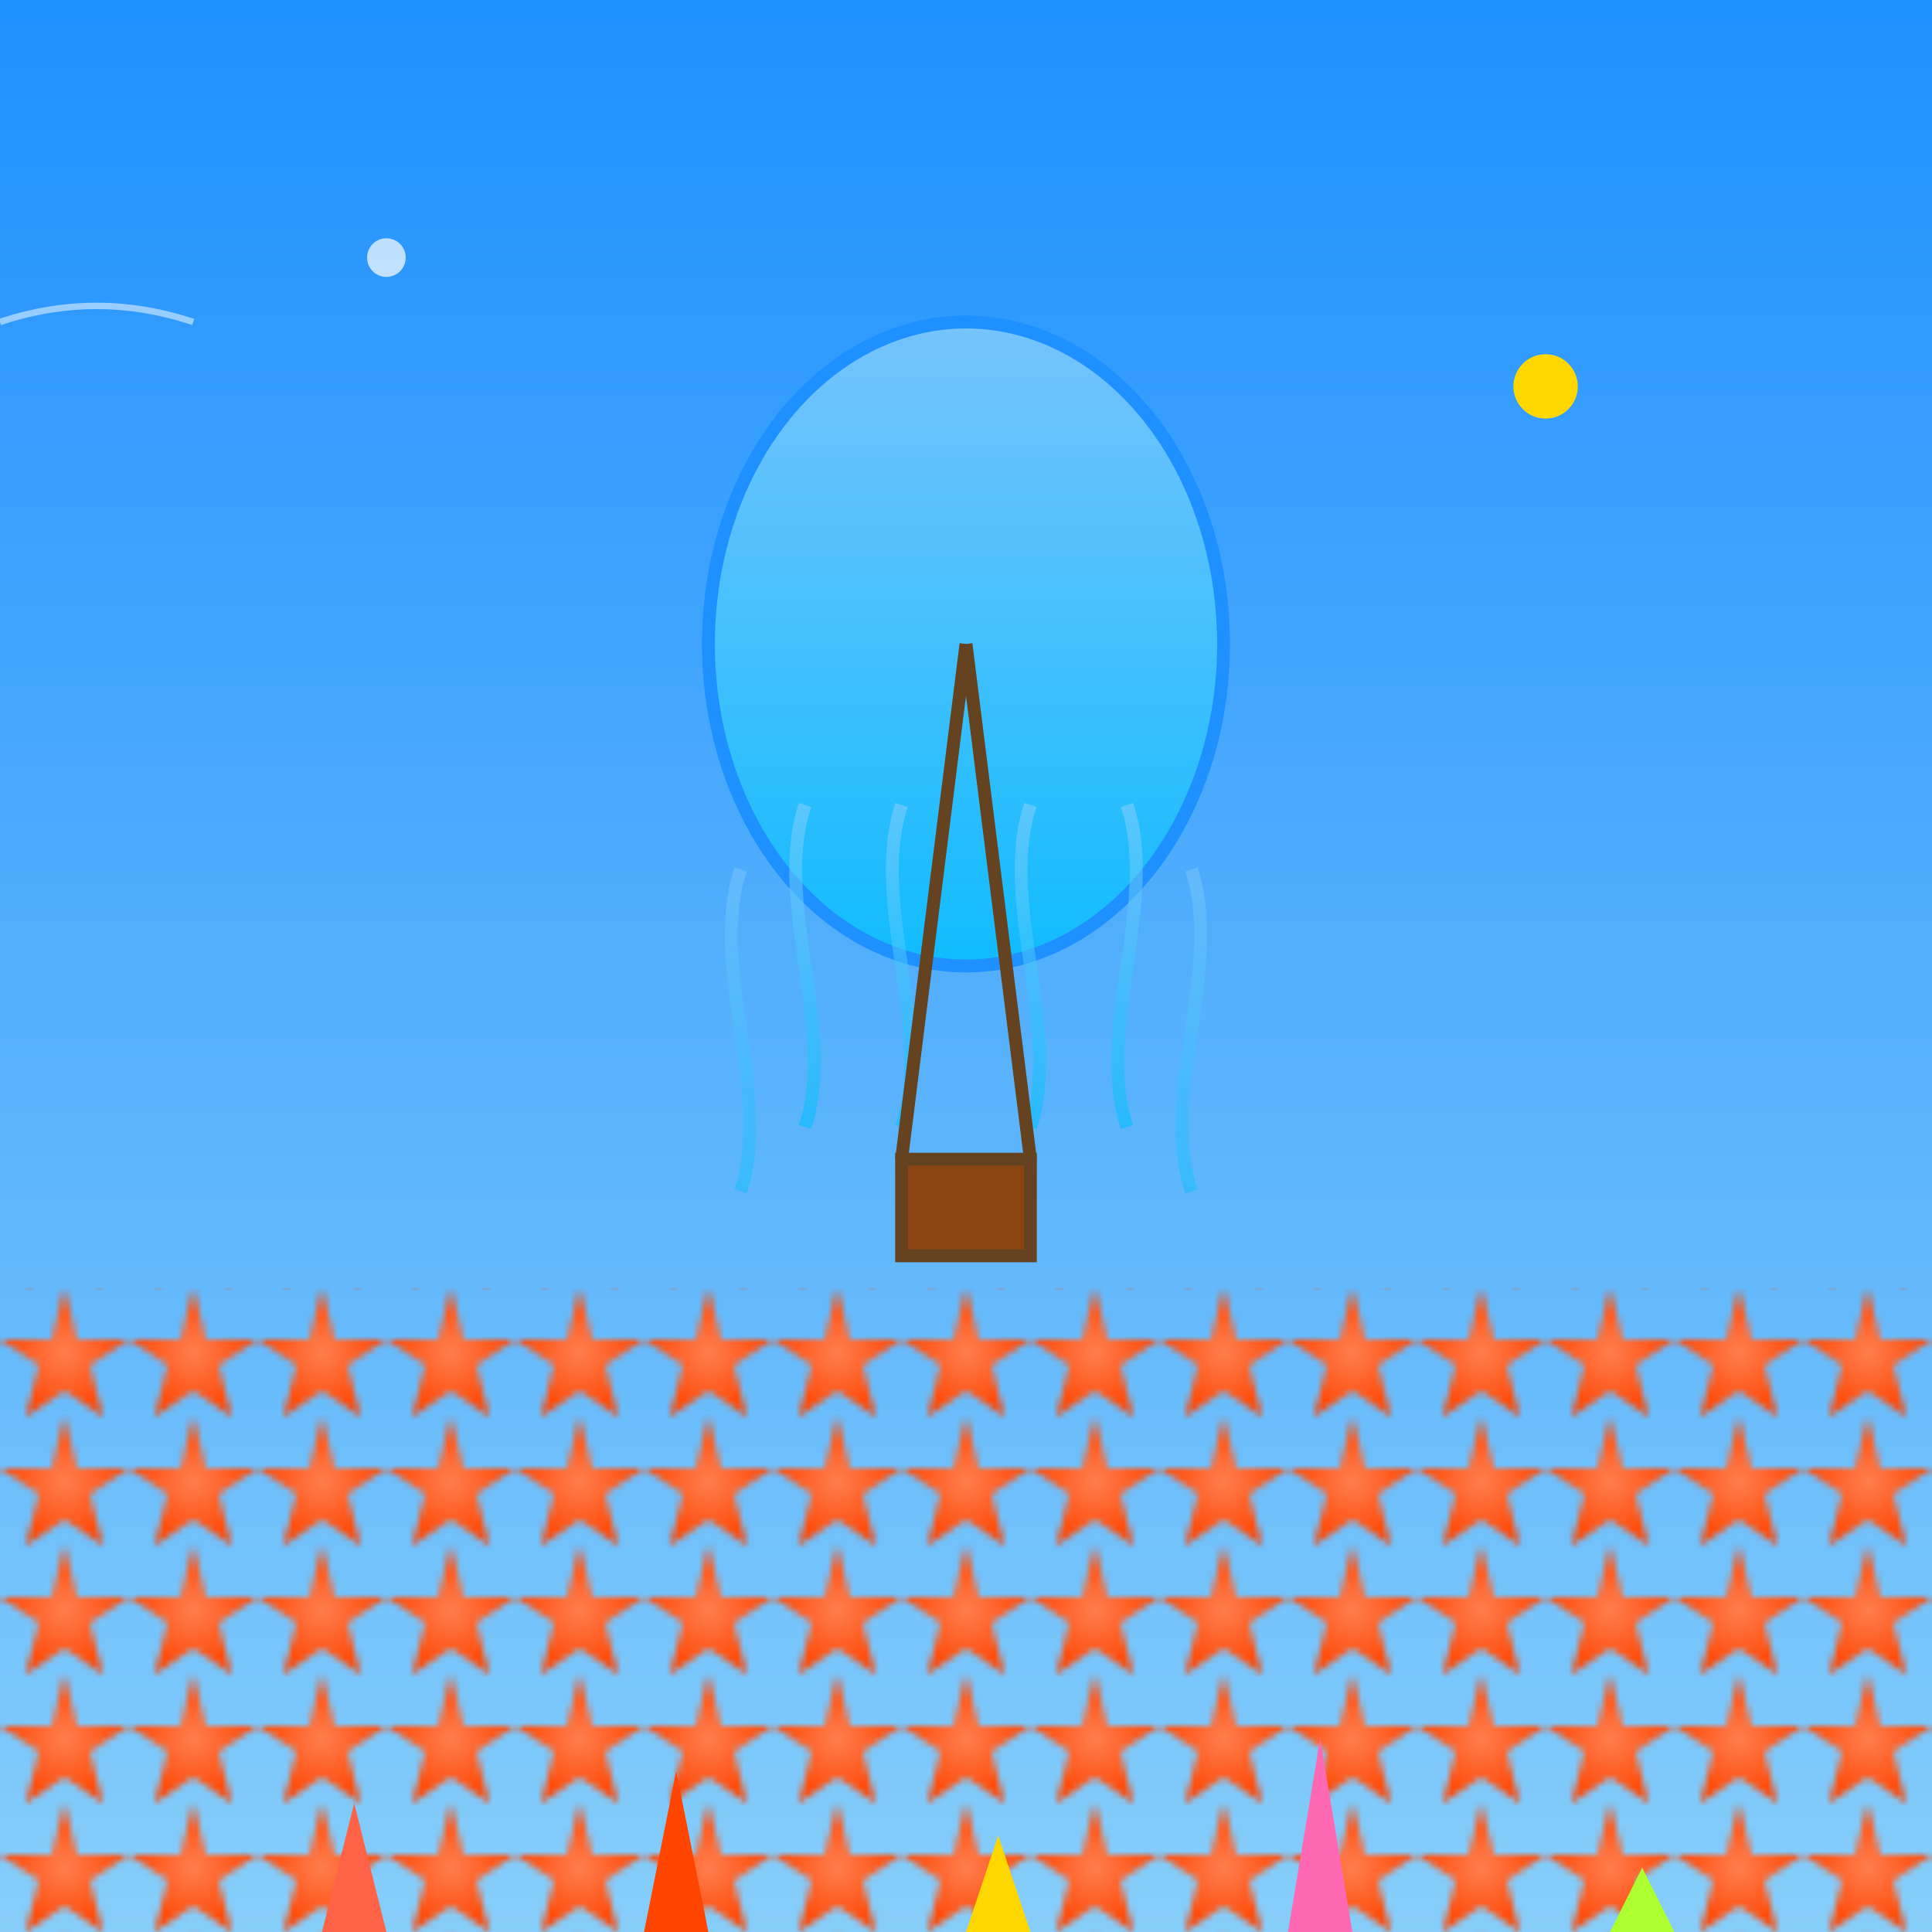 <svg viewBox="0 0 300 300" xmlns="http://www.w3.org/2000/svg">
  <defs>
    <linearGradient id="jellyGradient" x1="0%" y1="0%" x2="0%" y2="100%">
      <stop offset="0%" style="stop-color:rgba(135,206,250,0.8); stop-opacity:1" />
      <stop offset="100%" style="stop-color:rgba(0,191,255,0.8); stop-opacity:1" />
    </linearGradient>
    <radialGradient id="coralGradient" cx="50%" cy="50%" r="50%">
      <stop offset="0%" style="stop-color:#FF7F50; stop-opacity:1" />
      <stop offset="100%" style="stop-color:#FF4500; stop-opacity:1" />
    </radialGradient>
    <pattern id="tentaclePattern" patternUnits="userSpaceOnUse" width="10" height="50">
      <path d="M0,0 Q5,10 0,20" stroke="rgba(0, 123, 255,0.6)" stroke-width="2" fill="none" />
    </pattern>
    <linearGradient id="skyGradient" x1="0%" y1="0%" x2="0%" y2="100%">
      <stop offset="0%" style="stop-color:#1E90FF; stop-opacity:1" />
      <stop offset="100%" style="stop-color:#87CEFA; stop-opacity:1" />
    </linearGradient>
    <pattern id="coralPattern" patternUnits="userSpaceOnUse" width="20" height="20">
      <path d="M10,0 L12,8 L20,8 L14,12 L16,20 L10,16 L4,20 L6,12 L0,8 L8,8 Z" fill="url(#coralGradient)" />
    </pattern>
  </defs>
  <rect width="300" height="300" fill="url(#skyGradient)" />
  
  <!-- Coral Cityscape -->
  <g transform="translate(0,200)">
    <rect width="300" height="100" fill="url(#coralPattern)" />
    <path d="M50,100 L55,80 L60,100 Z" fill="#FF6347" />
    <path d="M100,100 L105,75 L110,100 Z" fill="#FF4500" />
    <path d="M150,100 L155,85 L160,100 Z" fill="#FFD700" />
    <path d="M200,100 L205,70 L210,100 Z" fill="#FF69B4" />
    <path d="M250,100 L255,90 L260,100 Z" fill="#ADFF2F" />
  </g>
  
  <!-- Jellyfish Balloon -->
  <g transform="translate(150,100)">
    <!-- Bell of the jellyfish -->
    <ellipse cx="0" cy="0" rx="40" ry="50" fill="url(#jellyGradient)" stroke="#1E90FF" stroke-width="2" />
    <!-- Tentacles -->
    <g>
      <path d="M-25,25 C-30,40 -20,60 -25,75" stroke="url(#jellyGradient)" stroke-width="2" fill="none" stroke-opacity="0.7"/>
      <path d="M-10,25 C-15,40 -5,60 -10,75" stroke="url(#jellyGradient)" stroke-width="2" fill="none" stroke-opacity="0.7"/>
      <path d="M10,25 C5,40 15,60 10,75" stroke="url(#jellyGradient)" stroke-width="2" fill="none" stroke-opacity="0.7"/>
      <path d="M25,25 C30,40 20,60 25,75" stroke="url(#jellyGradient)" stroke-width="2" fill="none" stroke-opacity="0.7"/>
      <path d="M-35,35 C-40,50 -30,70 -35,85" stroke="url(#jellyGradient)" stroke-width="2" fill="none" stroke-opacity="0.5"/>
      <path d="M35,35 C40,50 30,70 35,85" stroke="url(#jellyGradient)" stroke-width="2" fill="none" stroke-opacity="0.5"/>
    </g>
    <!-- Basket -->
    <rect x="-10" y="80" width="20" height="15" fill="#8B4513" stroke="#654321" stroke-width="2" />
    <line x1="-10" y1="80" x2="-20,85" stroke="#654321" stroke-width="2"/>
    <line x1="10" y1="80" x2="20,85" stroke="#654321" stroke-width="2"/>
  </g>
  
  <!-- Additional Details -->
  <circle cx="240" cy="60" r="5" fill="#FFD700" />
  <circle cx="60" cy="40" r="3" fill="#FFFFFF" opacity="0.7" />
  <path d="M0,50 Q15,45 30,50" stroke="#FFFFFF" stroke-width="1" fill="none" opacity="0.5"/>
</svg>